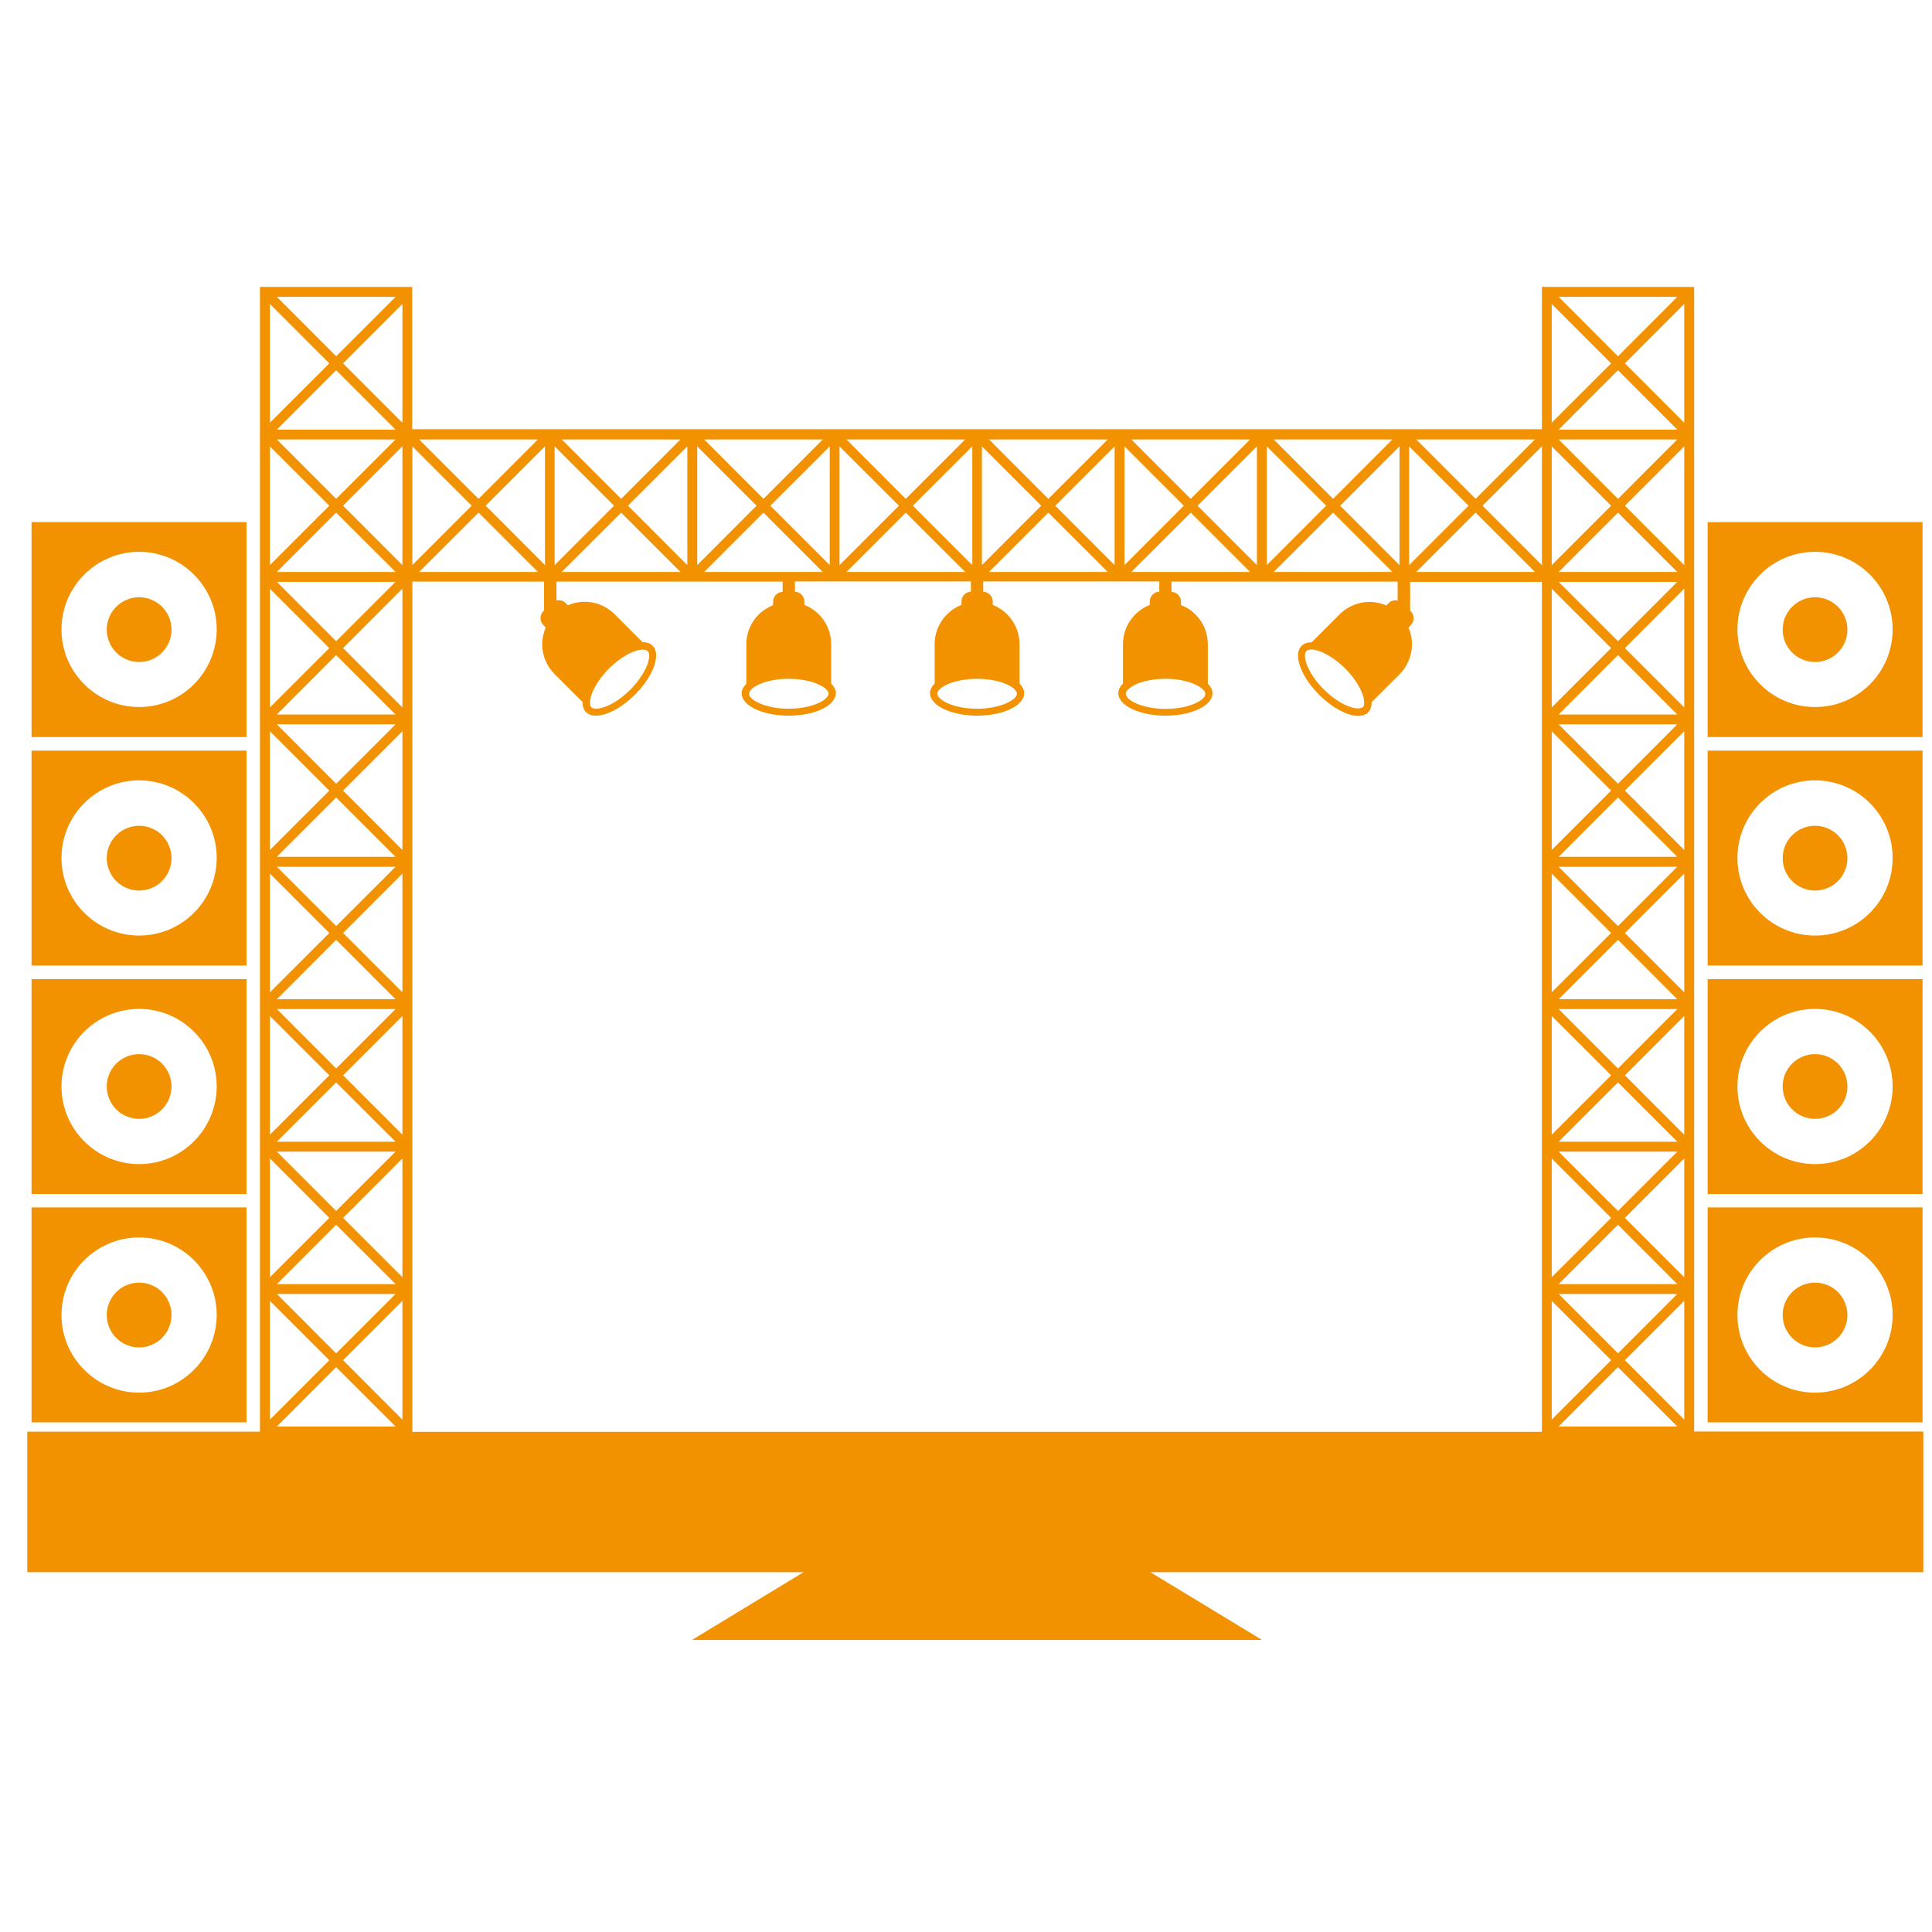 <svg xmlns="http://www.w3.org/2000/svg" xmlns:xlink="http://www.w3.org/1999/xlink" width="125" zoomAndPan="magnify" viewBox="0 0 93.75 93.75" height="125" preserveAspectRatio="xMidYMid meet" version="1.0"><defs><clipPath id="8d71604f6d"><path d="M 82 25 L 93.328 25 L 93.328 36 L 82 36 Z M 82 25 " clip-rule="nonzero"/></clipPath><clipPath id="c633cd5ff4"><path d="M 82 36 L 93.328 36 L 93.328 47 L 82 47 Z M 82 36 " clip-rule="nonzero"/></clipPath><clipPath id="a1979cc8ed"><path d="M 82 47 L 93.328 47 L 93.328 58 L 82 58 Z M 82 47 " clip-rule="nonzero"/></clipPath><clipPath id="c866e11a4b"><path d="M 82 58 L 93.328 58 L 93.328 70 L 82 70 Z M 82 58 " clip-rule="nonzero"/></clipPath><clipPath id="be133f5436"><path d="M 1.324 25 L 12 25 L 12 36 L 1.324 36 Z M 1.324 25 " clip-rule="nonzero"/></clipPath><clipPath id="5188c1d643"><path d="M 1.324 36 L 12 36 L 12 47 L 1.324 47 Z M 1.324 36 " clip-rule="nonzero"/></clipPath><clipPath id="eada1ceba3"><path d="M 1.324 47 L 12 47 L 12 58 L 1.324 58 Z M 1.324 47 " clip-rule="nonzero"/></clipPath><clipPath id="209052d54c"><path d="M 1.324 58 L 12 58 L 12 70 L 1.324 70 Z M 1.324 58 " clip-rule="nonzero"/></clipPath><clipPath id="f98ad45898"><path d="M 1.324 13.914 L 93.328 13.914 L 93.328 79.738 L 1.324 79.738 Z M 1.324 13.914 " clip-rule="nonzero"/></clipPath></defs><g clip-path="url(#8d71604f6d)"><path fill="#f39200" d="M 93.293 25.336 L 82.863 25.336 L 82.863 35.766 L 93.293 35.766 Z M 88.074 34.309 C 85.996 34.309 84.309 32.621 84.309 30.543 C 84.309 28.469 85.996 26.777 88.074 26.777 C 90.152 26.777 91.84 28.469 91.84 30.543 C 91.84 32.629 90.152 34.309 88.074 34.309 Z M 88.074 34.309 " fill-opacity="1" fill-rule="nonzero"/></g><path fill="#f39200" d="M 89.645 30.555 C 89.645 30.762 89.605 30.961 89.527 31.156 C 89.445 31.348 89.332 31.516 89.188 31.664 C 89.039 31.812 88.867 31.926 88.676 32.004 C 88.484 32.086 88.281 32.125 88.074 32.125 C 87.867 32.125 87.664 32.086 87.473 32.004 C 87.281 31.926 87.109 31.812 86.965 31.664 C 86.816 31.516 86.703 31.348 86.621 31.156 C 86.543 30.961 86.504 30.762 86.504 30.555 C 86.504 30.344 86.543 30.145 86.621 29.953 C 86.703 29.762 86.816 29.59 86.965 29.441 C 87.109 29.297 87.281 29.184 87.473 29.102 C 87.664 29.023 87.867 28.98 88.074 28.98 C 88.281 28.98 88.484 29.023 88.676 29.102 C 88.867 29.184 89.039 29.297 89.188 29.441 C 89.332 29.59 89.445 29.762 89.527 29.953 C 89.605 30.145 89.645 30.344 89.645 30.555 Z M 89.645 30.555 " fill-opacity="1" fill-rule="nonzero"/><g clip-path="url(#c633cd5ff4)"><path fill="#f39200" d="M 93.293 36.422 L 82.863 36.422 L 82.863 46.852 L 93.293 46.852 Z M 88.074 45.398 C 85.996 45.398 84.309 43.711 84.309 41.633 C 84.309 39.555 85.996 37.867 88.074 37.867 C 90.152 37.867 91.84 39.555 91.84 41.633 C 91.84 43.719 90.152 45.398 88.074 45.398 Z M 88.074 45.398 " fill-opacity="1" fill-rule="nonzero"/></g><path fill="#f39200" d="M 89.645 41.641 C 89.645 41.852 89.605 42.051 89.527 42.242 C 89.445 42.438 89.332 42.605 89.188 42.754 C 89.039 42.902 88.867 43.016 88.676 43.094 C 88.484 43.172 88.281 43.215 88.074 43.215 C 87.867 43.215 87.664 43.172 87.473 43.094 C 87.281 43.016 87.109 42.902 86.965 42.754 C 86.816 42.605 86.703 42.438 86.621 42.242 C 86.543 42.051 86.504 41.852 86.504 41.641 C 86.504 41.434 86.543 41.234 86.621 41.043 C 86.703 40.848 86.816 40.68 86.965 40.531 C 87.109 40.383 87.281 40.27 87.473 40.191 C 87.664 40.109 87.867 40.07 88.074 40.07 C 88.281 40.07 88.484 40.109 88.676 40.191 C 88.867 40.27 89.039 40.383 89.188 40.531 C 89.332 40.68 89.445 40.848 89.527 41.043 C 89.605 41.234 89.645 41.434 89.645 41.641 Z M 89.645 41.641 " fill-opacity="1" fill-rule="nonzero"/><g clip-path="url(#a1979cc8ed)"><path fill="#f39200" d="M 93.293 47.512 L 82.863 47.512 L 82.863 57.941 L 93.293 57.941 Z M 88.074 56.488 C 85.996 56.488 84.309 54.801 84.309 52.723 C 84.309 50.645 85.996 48.957 88.074 48.957 C 90.152 48.957 91.84 50.645 91.84 52.723 C 91.84 54.801 90.152 56.488 88.074 56.488 Z M 88.074 56.488 " fill-opacity="1" fill-rule="nonzero"/></g><path fill="#f39200" d="M 89.645 52.723 C 89.645 52.93 89.605 53.129 89.527 53.324 C 89.445 53.516 89.332 53.688 89.188 53.832 C 89.039 53.98 88.867 54.094 88.676 54.172 C 88.484 54.254 88.281 54.293 88.074 54.293 C 87.867 54.293 87.664 54.254 87.473 54.172 C 87.281 54.094 87.109 53.98 86.965 53.832 C 86.816 53.688 86.703 53.516 86.621 53.324 C 86.543 53.129 86.504 52.93 86.504 52.723 C 86.504 52.512 86.543 52.312 86.621 52.121 C 86.703 51.93 86.816 51.758 86.965 51.609 C 87.109 51.465 87.281 51.352 87.473 51.27 C 87.664 51.191 87.867 51.152 88.074 51.152 C 88.281 51.152 88.484 51.191 88.676 51.27 C 88.867 51.352 89.039 51.465 89.188 51.609 C 89.332 51.758 89.445 51.93 89.527 52.121 C 89.605 52.312 89.645 52.512 89.645 52.723 Z M 89.645 52.723 " fill-opacity="1" fill-rule="nonzero"/><g clip-path="url(#c866e11a4b)"><path fill="#f39200" d="M 93.293 58.59 L 82.863 58.59 L 82.863 69.02 L 93.293 69.02 Z M 88.074 67.578 C 85.996 67.578 84.309 65.887 84.309 63.812 C 84.309 61.734 85.996 60.047 88.074 60.047 C 90.152 60.047 91.84 61.734 91.84 63.812 C 91.84 65.887 90.152 67.578 88.074 67.578 Z M 88.074 67.578 " fill-opacity="1" fill-rule="nonzero"/></g><path fill="#f39200" d="M 89.645 63.812 C 89.645 64.02 89.605 64.219 89.527 64.41 C 89.445 64.605 89.332 64.773 89.188 64.922 C 89.039 65.07 88.867 65.184 88.676 65.262 C 88.484 65.344 88.281 65.383 88.074 65.383 C 87.867 65.383 87.664 65.344 87.473 65.262 C 87.281 65.184 87.109 65.07 86.965 64.922 C 86.816 64.773 86.703 64.605 86.621 64.41 C 86.543 64.219 86.504 64.02 86.504 63.812 C 86.504 63.602 86.543 63.402 86.621 63.211 C 86.703 63.016 86.816 62.848 86.965 62.699 C 87.109 62.551 87.281 62.438 87.473 62.359 C 87.664 62.281 87.867 62.238 88.074 62.238 C 88.281 62.238 88.484 62.281 88.676 62.359 C 88.867 62.438 89.039 62.551 89.188 62.699 C 89.332 62.848 89.445 63.016 89.527 63.211 C 89.605 63.402 89.645 63.602 89.645 63.812 Z M 89.645 63.812 " fill-opacity="1" fill-rule="nonzero"/><g clip-path="url(#be133f5436)"><path fill="#f39200" d="M 11.961 25.336 L 1.531 25.336 L 1.531 35.766 L 11.961 35.766 Z M 6.75 34.309 C 4.676 34.309 2.984 32.621 2.984 30.543 C 2.984 28.469 4.676 26.777 6.75 26.777 C 8.828 26.777 10.516 28.469 10.516 30.543 C 10.508 32.629 8.828 34.309 6.75 34.309 Z M 6.75 34.309 " fill-opacity="1" fill-rule="nonzero"/></g><path fill="#f39200" d="M 8.324 30.555 C 8.324 30.762 8.281 30.961 8.203 31.156 C 8.125 31.348 8.008 31.516 7.863 31.664 C 7.715 31.812 7.547 31.926 7.352 32.004 C 7.16 32.086 6.961 32.125 6.75 32.125 C 6.543 32.125 6.344 32.086 6.148 32.004 C 5.957 31.926 5.789 31.812 5.641 31.664 C 5.492 31.516 5.379 31.348 5.301 31.156 C 5.219 30.961 5.18 30.762 5.18 30.555 C 5.18 30.344 5.219 30.145 5.301 29.953 C 5.379 29.762 5.492 29.59 5.641 29.441 C 5.789 29.297 5.957 29.184 6.148 29.102 C 6.344 29.023 6.543 28.98 6.75 28.98 C 6.961 28.98 7.16 29.023 7.352 29.102 C 7.547 29.184 7.715 29.297 7.863 29.441 C 8.008 29.59 8.125 29.762 8.203 29.953 C 8.281 30.145 8.324 30.344 8.324 30.555 Z M 8.324 30.555 " fill-opacity="1" fill-rule="nonzero"/><g clip-path="url(#5188c1d643)"><path fill="#f39200" d="M 11.961 36.422 L 1.531 36.422 L 1.531 46.852 L 11.961 46.852 Z M 6.75 45.398 C 4.676 45.398 2.984 43.711 2.984 41.633 C 2.984 39.555 4.676 37.867 6.75 37.867 C 8.828 37.867 10.516 39.555 10.516 41.633 C 10.508 43.719 8.828 45.398 6.75 45.398 Z M 6.75 45.398 " fill-opacity="1" fill-rule="nonzero"/></g><path fill="#f39200" d="M 8.324 41.641 C 8.324 41.852 8.281 42.051 8.203 42.242 C 8.125 42.438 8.008 42.605 7.863 42.754 C 7.715 42.902 7.547 43.016 7.352 43.094 C 7.16 43.172 6.961 43.215 6.75 43.215 C 6.543 43.215 6.344 43.172 6.148 43.094 C 5.957 43.016 5.789 42.902 5.641 42.754 C 5.492 42.605 5.379 42.438 5.301 42.242 C 5.219 42.051 5.18 41.852 5.18 41.641 C 5.18 41.434 5.219 41.234 5.301 41.043 C 5.379 40.848 5.492 40.68 5.641 40.531 C 5.789 40.383 5.957 40.27 6.148 40.191 C 6.344 40.109 6.543 40.07 6.75 40.07 C 6.961 40.07 7.16 40.109 7.352 40.191 C 7.547 40.27 7.715 40.383 7.863 40.531 C 8.008 40.68 8.125 40.848 8.203 41.043 C 8.281 41.234 8.324 41.434 8.324 41.641 Z M 8.324 41.641 " fill-opacity="1" fill-rule="nonzero"/><g clip-path="url(#eada1ceba3)"><path fill="#f39200" d="M 11.961 47.512 L 1.531 47.512 L 1.531 57.941 L 11.961 57.941 Z M 6.75 56.488 C 4.676 56.488 2.984 54.801 2.984 52.723 C 2.984 50.645 4.676 48.957 6.75 48.957 C 8.828 48.957 10.516 50.645 10.516 52.723 C 10.508 54.801 8.828 56.488 6.75 56.488 Z M 6.75 56.488 " fill-opacity="1" fill-rule="nonzero"/></g><path fill="#f39200" d="M 8.324 52.723 C 8.324 52.93 8.281 53.129 8.203 53.324 C 8.125 53.516 8.008 53.688 7.863 53.832 C 7.715 53.98 7.547 54.094 7.352 54.172 C 7.16 54.254 6.961 54.293 6.75 54.293 C 6.543 54.293 6.344 54.254 6.148 54.172 C 5.957 54.094 5.789 53.98 5.641 53.832 C 5.492 53.688 5.379 53.516 5.301 53.324 C 5.219 53.129 5.18 52.93 5.18 52.723 C 5.18 52.512 5.219 52.312 5.301 52.121 C 5.379 51.93 5.492 51.758 5.641 51.609 C 5.789 51.465 5.957 51.352 6.148 51.27 C 6.344 51.191 6.543 51.152 6.75 51.152 C 6.961 51.152 7.16 51.191 7.352 51.27 C 7.547 51.352 7.715 51.465 7.863 51.609 C 8.008 51.758 8.125 51.93 8.203 52.121 C 8.281 52.312 8.324 52.512 8.324 52.723 Z M 8.324 52.723 " fill-opacity="1" fill-rule="nonzero"/><g clip-path="url(#209052d54c)"><path fill="#f39200" d="M 11.961 58.59 L 1.531 58.59 L 1.531 69.02 L 11.961 69.02 Z M 6.75 67.578 C 4.676 67.578 2.984 65.887 2.984 63.812 C 2.984 61.734 4.676 60.047 6.75 60.047 C 8.828 60.047 10.516 61.734 10.516 63.812 C 10.508 65.887 8.828 67.578 6.75 67.578 Z M 6.75 67.578 " fill-opacity="1" fill-rule="nonzero"/></g><path fill="#f39200" d="M 8.324 63.812 C 8.324 64.02 8.281 64.219 8.203 64.41 C 8.125 64.605 8.008 64.773 7.863 64.922 C 7.715 65.07 7.547 65.184 7.352 65.262 C 7.16 65.344 6.961 65.383 6.75 65.383 C 6.543 65.383 6.344 65.344 6.148 65.262 C 5.957 65.184 5.789 65.07 5.641 64.922 C 5.492 64.773 5.379 64.605 5.301 64.41 C 5.219 64.219 5.18 64.02 5.18 63.812 C 5.18 63.602 5.219 63.402 5.301 63.211 C 5.379 63.016 5.492 62.848 5.641 62.699 C 5.789 62.551 5.957 62.438 6.148 62.359 C 6.344 62.281 6.543 62.238 6.75 62.238 C 6.961 62.238 7.16 62.281 7.352 62.359 C 7.547 62.438 7.715 62.551 7.863 62.699 C 8.008 62.848 8.125 63.016 8.203 63.211 C 8.281 63.402 8.324 63.602 8.324 63.812 Z M 8.324 63.812 " fill-opacity="1" fill-rule="nonzero"/><g clip-path="url(#f98ad45898)"><path fill="#f39200" d="M 93.492 69.465 L 82.207 69.465 L 82.207 13.922 L 74.82 13.922 L 74.82 20.828 L 20 20.828 L 20 13.922 L 12.613 13.922 L 12.613 69.473 L 1.324 69.473 L 1.324 76.289 L 38.996 76.289 L 33.578 79.578 L 61.238 79.578 L 55.82 76.289 L 93.492 76.289 Z M 54.898 27.754 L 57.781 24.875 L 60.66 27.754 Z M 34.168 27.754 L 37.047 24.875 L 39.926 27.754 Z M 75.633 62.312 L 78.512 59.43 L 81.391 62.312 Z M 81.391 62.789 L 78.512 65.672 L 75.633 62.789 Z M 78.18 66.004 L 75.297 68.887 L 75.297 63.125 Z M 78.512 66.34 L 81.391 69.219 L 75.633 69.219 Z M 78.848 66.004 L 81.727 63.125 L 81.727 68.887 Z M 78.848 59.098 L 81.727 56.215 L 81.727 61.977 Z M 81.391 55.883 L 78.512 58.762 L 75.633 55.883 Z M 75.633 55.402 L 78.512 52.523 L 81.391 55.402 Z M 78.848 52.18 L 81.727 49.301 L 81.727 55.062 Z M 81.391 48.965 L 78.512 51.848 L 75.633 48.965 Z M 75.633 48.488 L 78.512 45.605 L 81.391 48.488 Z M 78.848 45.273 L 81.727 42.391 L 81.727 48.152 Z M 81.391 42.059 L 78.512 44.938 L 75.633 42.059 Z M 75.633 41.578 L 78.512 38.699 L 81.391 41.578 Z M 78.848 38.363 L 81.727 35.484 L 81.727 41.246 Z M 81.391 35.148 L 78.512 38.031 L 75.633 35.148 Z M 75.633 34.672 L 78.512 31.789 L 81.391 34.672 Z M 78.848 31.449 L 81.727 28.566 L 81.727 34.328 Z M 75.297 27.422 L 75.297 21.66 L 78.18 24.539 Z M 78.512 24.875 L 81.391 27.754 L 75.633 27.754 Z M 75.633 21.324 L 81.391 21.324 L 78.512 24.207 Z M 75.633 20.848 L 78.512 17.965 L 81.391 20.848 Z M 74.82 27.422 L 71.938 24.539 L 74.82 21.66 Z M 81.391 28.234 L 78.512 31.113 L 75.633 28.234 Z M 78.848 24.539 L 81.727 21.66 L 81.727 27.422 Z M 78.848 17.633 L 81.727 14.75 L 81.727 20.512 Z M 78.512 17.289 L 75.633 14.406 L 81.391 14.406 Z M 78.18 17.633 L 75.297 20.512 L 75.297 14.75 Z M 71.605 24.207 L 68.723 21.324 L 74.484 21.324 Z M 71.262 24.539 L 68.379 27.422 L 68.379 21.66 Z M 67.91 27.422 L 65.031 24.539 L 67.91 21.66 Z M 64.688 24.207 L 61.805 21.324 L 67.566 21.324 Z M 64.352 24.539 L 61.473 27.422 L 61.473 21.66 Z M 60.992 27.422 L 58.113 24.539 L 60.992 21.66 Z M 57.781 24.207 L 54.898 21.324 L 60.66 21.324 Z M 57.445 24.539 L 54.566 27.422 L 54.566 21.66 Z M 54.086 27.422 L 51.207 24.539 L 54.086 21.66 Z M 50.871 24.207 L 47.992 21.324 L 53.754 21.324 Z M 50.527 24.539 L 47.648 27.422 L 47.648 21.66 Z M 47.18 27.422 L 44.297 24.539 L 47.18 21.66 Z M 43.953 24.207 L 41.074 21.324 L 46.836 21.324 Z M 43.621 24.539 L 40.738 27.422 L 40.738 21.66 Z M 40.262 27.422 L 37.379 24.539 L 40.262 21.66 Z M 37.047 24.207 L 34.168 21.324 L 39.926 21.324 Z M 36.711 24.539 L 33.832 27.422 L 33.832 21.66 Z M 33.352 27.422 L 30.473 24.539 L 33.352 21.66 Z M 30.141 24.207 L 27.258 21.324 L 33.02 21.324 Z M 29.797 24.539 L 26.914 27.422 L 26.914 21.66 Z M 26.445 27.422 L 23.566 24.539 L 26.445 21.66 Z M 23.223 24.207 L 20.34 21.324 L 26.102 21.324 Z M 19.195 21.324 L 16.312 24.207 L 13.434 21.324 Z M 13.434 20.848 L 16.312 17.965 L 19.195 20.848 Z M 19.527 21.66 L 19.527 27.422 L 16.648 24.539 Z M 19.195 27.754 L 13.434 27.754 L 16.312 24.875 Z M 19.195 28.234 L 16.312 31.113 L 13.434 28.234 Z M 20.008 21.66 L 22.887 24.539 L 20.008 27.422 Z M 16.648 17.633 L 19.527 14.75 L 19.527 20.512 Z M 16.312 17.289 L 13.434 14.406 L 19.195 14.406 Z M 15.98 17.633 L 13.098 20.512 L 13.098 14.75 Z M 15.98 24.539 L 13.098 27.422 L 13.098 21.66 Z M 15.98 31.449 L 13.098 34.328 L 13.098 28.566 Z M 13.434 34.672 L 16.312 31.789 L 19.195 34.672 Z M 19.195 35.148 L 16.312 38.031 L 13.434 35.148 Z M 15.98 38.363 L 13.098 41.246 L 13.098 35.484 Z M 13.434 41.578 L 16.312 38.699 L 19.195 41.578 Z M 19.195 42.059 L 16.312 44.938 L 13.434 42.059 Z M 15.98 45.273 L 13.098 48.152 L 13.098 42.391 Z M 13.434 48.488 L 16.312 45.605 L 19.195 48.488 Z M 19.195 48.965 L 16.312 51.848 L 13.434 48.965 Z M 15.98 52.18 L 13.098 55.062 L 13.098 49.301 Z M 13.434 55.402 L 16.312 52.523 L 19.195 55.402 Z M 19.195 55.883 L 16.312 58.762 L 13.434 55.883 Z M 15.98 59.098 L 13.098 61.977 L 13.098 56.215 Z M 16.648 66.004 L 19.527 63.125 L 19.527 68.887 Z M 19.195 69.219 L 13.434 69.219 L 16.312 66.34 Z M 16.312 65.672 L 13.434 62.789 L 19.195 62.789 Z M 13.434 62.312 L 16.312 59.43 L 19.195 62.312 Z M 15.98 66.004 L 13.098 68.887 L 13.098 63.125 Z M 16.648 59.098 L 19.527 56.215 L 19.527 61.977 Z M 16.648 52.18 L 19.527 49.301 L 19.527 55.062 Z M 16.648 45.273 L 19.527 42.391 L 19.527 48.152 Z M 16.648 38.363 L 19.527 35.484 L 19.527 41.246 Z M 16.648 31.449 L 19.527 28.566 L 19.527 34.328 Z M 23.223 24.875 L 26.102 27.754 L 20.34 27.754 Z M 30.141 24.875 L 33.02 27.754 L 27.258 27.754 Z M 43.953 24.875 L 46.836 27.754 L 41.074 27.754 Z M 47.414 32.938 C 48.137 32.938 48.832 33.117 49.172 33.398 C 49.238 33.453 49.344 33.551 49.344 33.66 C 49.344 33.688 49.336 33.703 49.328 33.742 C 49.191 34.047 48.414 34.391 47.414 34.391 C 46.41 34.391 45.645 34.059 45.5 33.742 C 45.488 33.715 45.48 33.688 45.48 33.66 C 45.48 33.551 45.59 33.453 45.652 33.398 C 45.996 33.117 46.691 32.938 47.414 32.938 Z M 50.871 24.875 L 53.754 27.754 L 47.992 27.754 Z M 64.688 24.875 L 67.566 27.754 L 61.805 27.754 Z M 71.605 24.875 L 74.484 27.754 L 68.723 27.754 Z M 78.18 31.449 L 75.297 34.328 L 75.297 28.566 Z M 78.18 38.363 L 75.297 41.246 L 75.297 35.484 Z M 78.18 45.273 L 75.297 48.152 L 75.297 42.391 Z M 78.18 52.18 L 75.297 55.062 L 75.297 49.301 Z M 78.18 59.098 L 75.297 61.977 L 75.297 56.215 Z M 20.008 69.465 L 20.008 28.223 L 26.398 28.223 L 26.398 29.625 L 26.363 29.66 C 26.184 29.84 26.184 30.148 26.363 30.328 L 26.48 30.445 C 26.375 30.707 26.309 30.977 26.309 31.258 C 26.309 31.781 26.508 32.312 26.914 32.711 L 28.27 34.066 C 28.27 34.086 28.27 34.102 28.27 34.129 C 28.277 34.309 28.332 34.453 28.441 34.562 C 28.477 34.598 28.512 34.625 28.551 34.645 C 29.027 34.914 29.996 34.527 30.816 33.703 C 31.594 32.93 31.98 32.016 31.793 31.52 C 31.766 31.449 31.719 31.383 31.664 31.332 C 31.547 31.211 31.375 31.16 31.176 31.16 L 29.824 29.805 C 29.207 29.191 28.305 29.047 27.555 29.371 L 27.438 29.254 C 27.32 29.137 27.16 29.102 27.004 29.137 L 27.004 28.223 L 37.977 28.223 L 37.977 28.719 C 37.723 28.73 37.516 28.938 37.516 29.191 L 37.516 29.363 C 37.254 29.469 37.02 29.625 36.82 29.812 C 36.449 30.184 36.215 30.699 36.215 31.266 L 36.215 33.18 C 36.199 33.199 36.188 33.207 36.172 33.227 C 36.055 33.352 35.988 33.496 35.988 33.652 C 35.988 33.695 36 33.742 36.008 33.785 C 36.152 34.32 37.109 34.727 38.273 34.727 C 39.367 34.727 40.289 34.363 40.504 33.867 C 40.543 33.797 40.559 33.723 40.559 33.641 C 40.559 33.469 40.477 33.316 40.332 33.172 L 40.332 31.258 C 40.332 30.391 39.793 29.652 39.031 29.352 L 39.031 29.18 C 39.031 28.93 38.824 28.719 38.574 28.711 L 38.574 28.215 L 47.113 28.215 L 47.113 28.711 C 46.863 28.719 46.656 28.93 46.656 29.18 L 46.656 29.352 C 45.895 29.652 45.355 30.391 45.355 31.258 L 45.355 33.172 C 45.211 33.316 45.129 33.469 45.129 33.641 C 45.129 33.715 45.145 33.797 45.184 33.867 C 45.398 34.355 46.32 34.727 47.414 34.727 C 48.504 34.727 49.426 34.363 49.645 33.867 C 49.68 33.797 49.699 33.723 49.699 33.641 C 49.699 33.469 49.617 33.316 49.473 33.172 L 49.473 31.258 C 49.473 30.391 48.93 29.652 48.172 29.352 L 48.172 29.18 C 48.172 28.93 47.965 28.719 47.711 28.711 L 47.711 28.215 L 56.254 28.215 L 56.254 28.711 C 56 28.719 55.793 28.93 55.793 29.18 L 55.793 29.352 C 55.035 29.652 54.492 30.391 54.492 31.258 L 54.492 33.172 C 54.348 33.316 54.266 33.469 54.266 33.641 C 54.266 33.715 54.285 33.797 54.32 33.867 C 54.539 34.355 55.457 34.727 56.551 34.727 C 57.715 34.727 58.672 34.32 58.816 33.785 C 58.828 33.742 58.836 33.695 58.836 33.652 C 58.836 33.496 58.773 33.352 58.656 33.227 C 58.645 33.207 58.629 33.199 58.609 33.18 L 58.609 31.266 C 58.609 30.699 58.383 30.184 58.004 29.812 C 57.805 29.613 57.57 29.461 57.309 29.363 L 57.309 29.191 C 57.309 28.938 57.102 28.73 56.848 28.719 L 56.848 28.223 L 67.82 28.223 L 67.82 29.145 C 67.668 29.109 67.504 29.145 67.387 29.262 L 67.27 29.379 C 66.52 29.055 65.617 29.199 65.004 29.812 L 63.648 31.168 C 63.449 31.168 63.277 31.223 63.16 31.34 C 63.105 31.395 63.07 31.457 63.035 31.527 C 62.844 32.027 63.234 32.938 64.012 33.715 C 64.832 34.535 65.797 34.926 66.277 34.652 C 66.32 34.637 66.359 34.598 66.387 34.57 C 66.492 34.465 66.547 34.32 66.555 34.137 C 66.555 34.121 66.555 34.094 66.555 34.074 L 67.91 32.723 C 68.309 32.324 68.516 31.789 68.516 31.266 C 68.516 30.988 68.461 30.707 68.344 30.453 L 68.461 30.336 C 68.641 30.156 68.641 29.848 68.461 29.668 L 68.426 29.633 L 68.426 28.234 L 74.82 28.234 L 74.82 69.48 L 20.008 69.48 Z M 28.629 34.121 C 28.613 33.77 28.895 33.102 29.551 32.441 C 30.066 31.926 30.68 31.566 31.121 31.527 C 31.203 31.52 31.359 31.52 31.43 31.594 C 31.449 31.609 31.457 31.637 31.477 31.664 C 31.602 31.98 31.285 32.766 30.582 33.469 C 29.785 34.266 28.992 34.492 28.738 34.348 L 28.723 34.348 C 28.711 34.348 28.703 34.336 28.695 34.328 C 28.656 34.281 28.629 34.211 28.629 34.121 Z M 38.273 32.938 C 38.996 32.938 39.691 33.117 40.035 33.398 C 40.098 33.453 40.207 33.551 40.207 33.66 C 40.207 33.688 40.199 33.703 40.188 33.742 C 40.055 34.047 39.277 34.391 38.273 34.391 C 37.156 34.391 36.422 33.984 36.352 33.715 L 36.352 33.695 C 36.352 33.688 36.352 33.68 36.352 33.66 C 36.352 33.605 36.379 33.543 36.441 33.469 C 36.668 33.219 37.344 32.938 38.273 32.938 Z M 56.551 32.938 C 57.48 32.938 58.16 33.219 58.395 33.48 C 58.457 33.543 58.484 33.605 58.484 33.668 C 58.484 33.688 58.484 33.695 58.484 33.703 L 58.484 33.723 C 58.41 34.004 57.68 34.398 56.559 34.398 C 55.559 34.398 54.789 34.066 54.645 33.75 C 54.637 33.723 54.629 33.695 54.629 33.668 C 54.629 33.562 54.734 33.461 54.801 33.406 C 55.133 33.117 55.828 32.938 56.551 32.938 Z M 66.195 34.121 C 66.195 34.211 66.168 34.281 66.133 34.32 C 66.121 34.328 66.113 34.336 66.105 34.336 L 66.086 34.336 C 65.832 34.48 65.039 34.246 64.246 33.461 C 63.531 32.758 63.223 31.973 63.352 31.656 C 63.359 31.629 63.379 31.602 63.395 31.582 C 63.469 31.512 63.621 31.512 63.703 31.52 C 64.145 31.566 64.758 31.926 65.273 32.434 C 65.934 33.102 66.215 33.77 66.195 34.121 Z M 66.195 34.121 " fill-opacity="1" fill-rule="nonzero"/></g></svg>